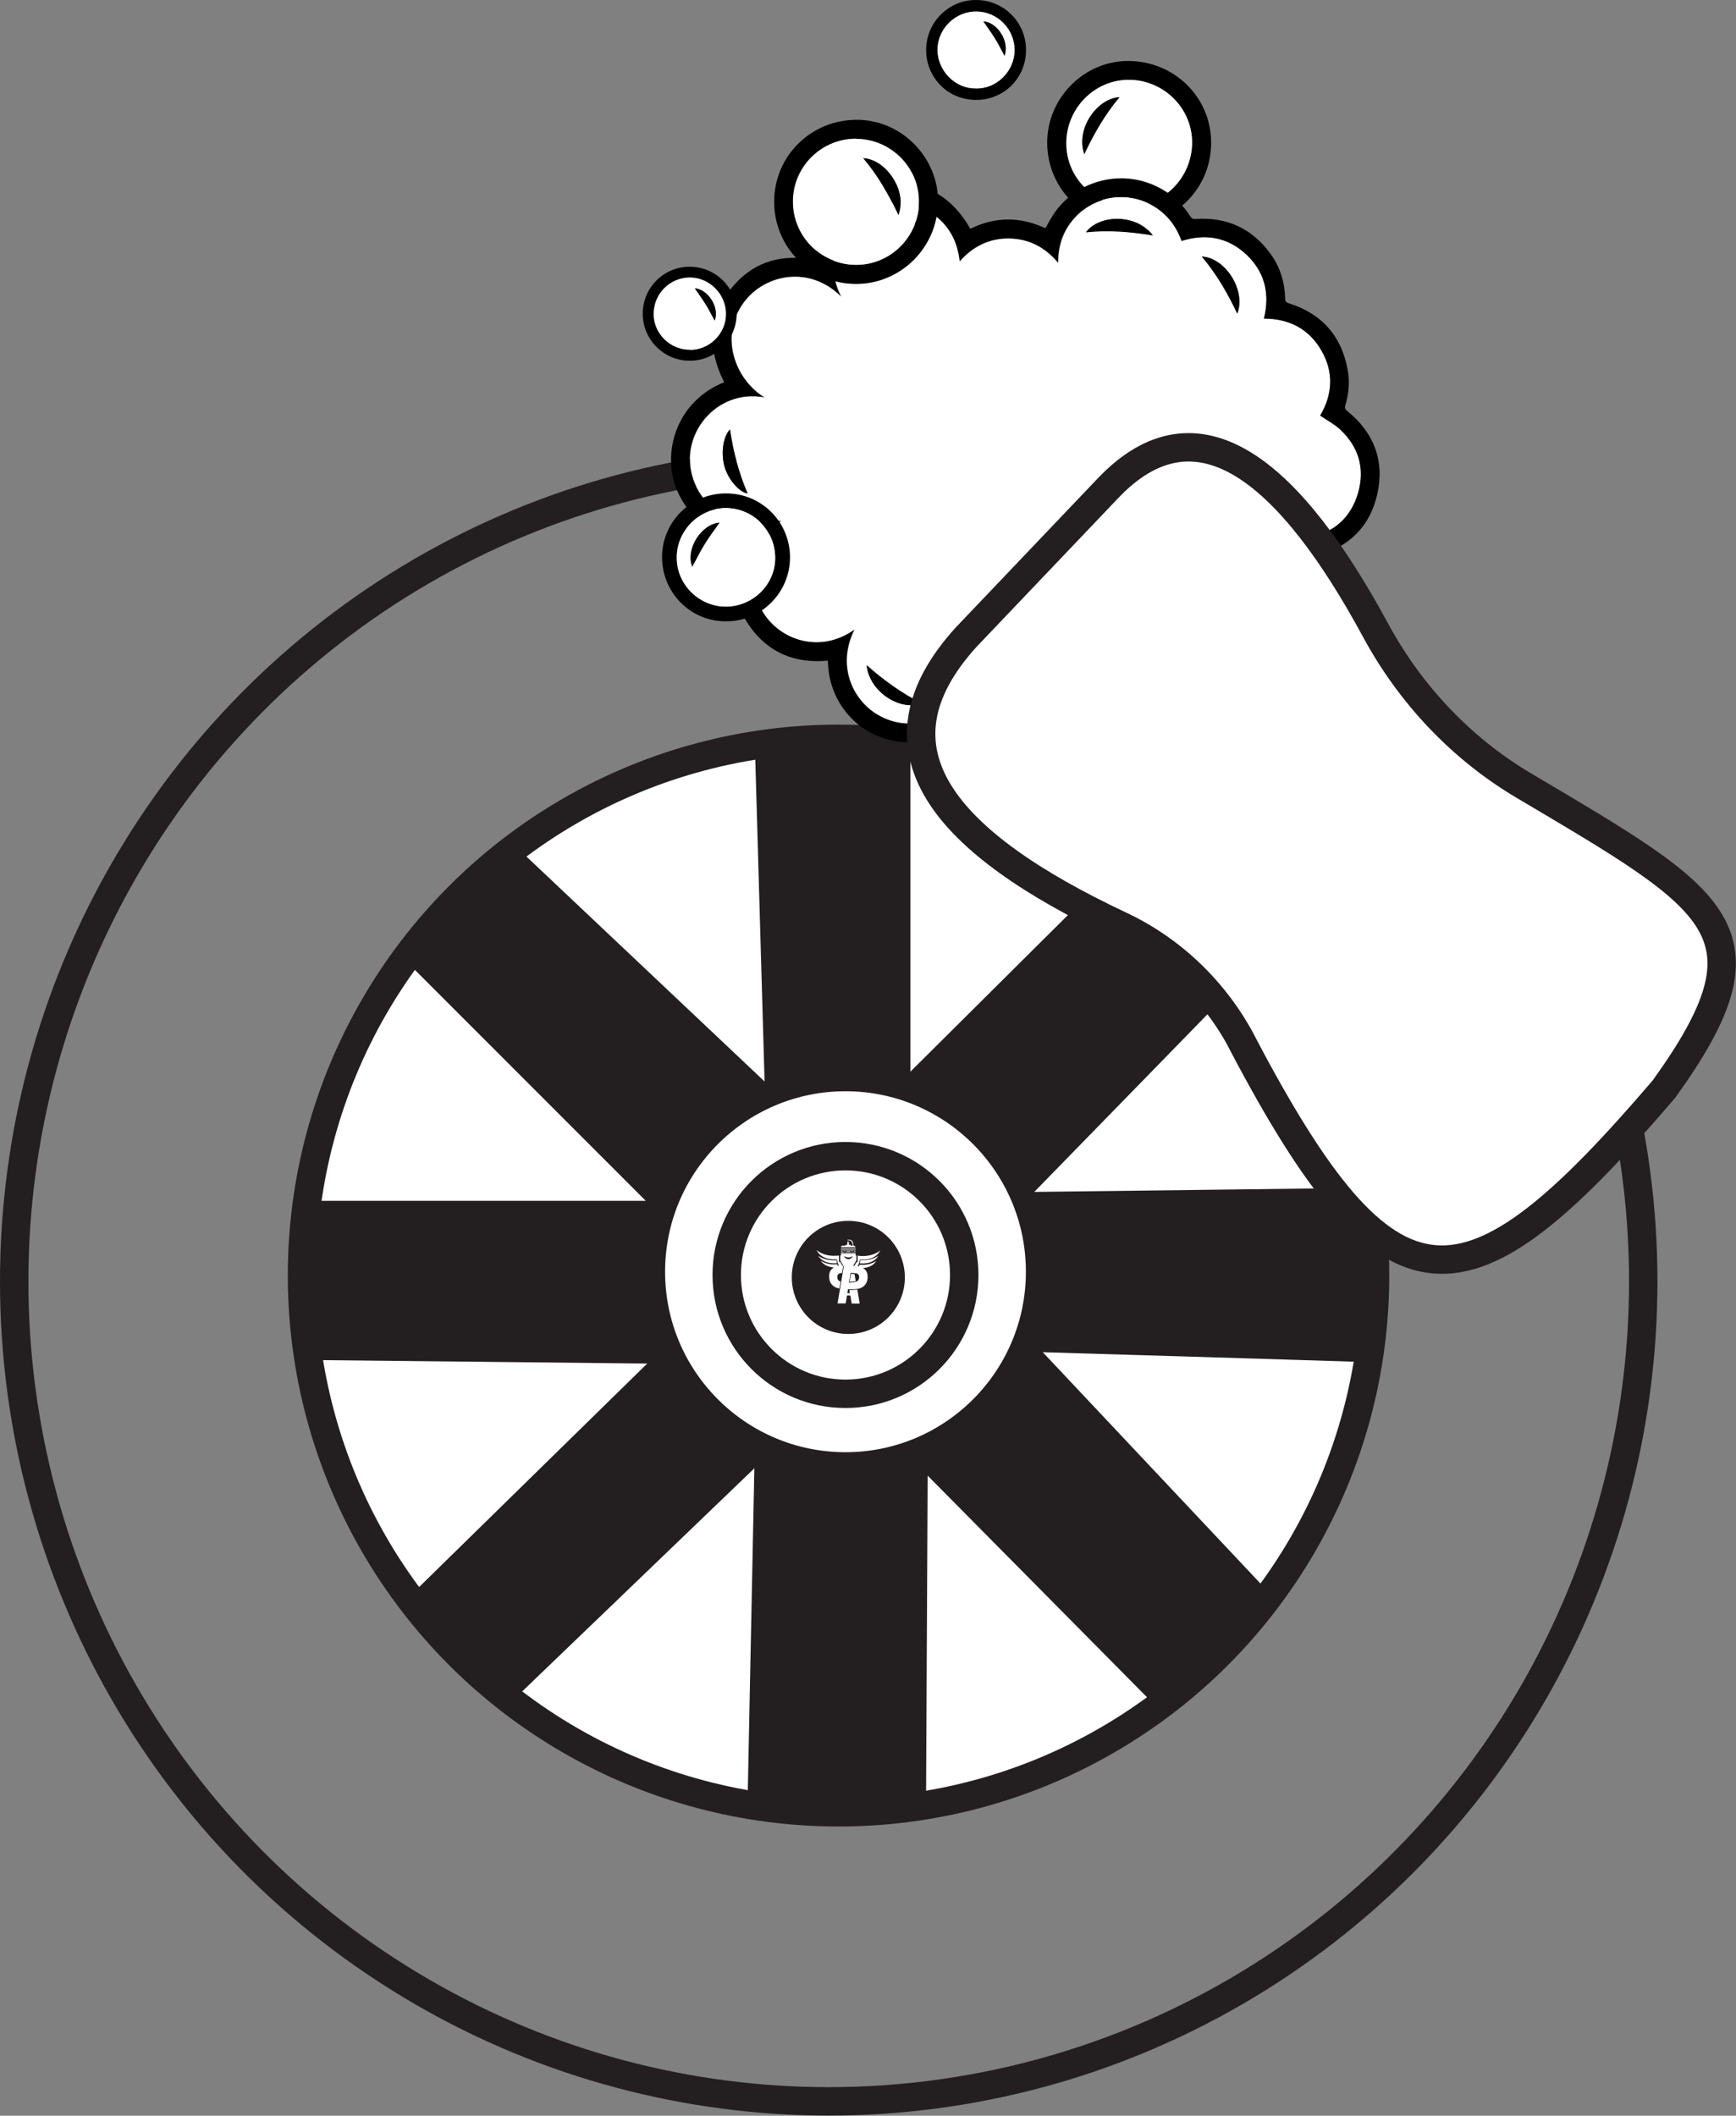 <?xml version="1.0" encoding="UTF-8"?><svg id="Layer_2" xmlns="http://www.w3.org/2000/svg" viewBox="0 0 122.21 148.88"><rect x="0" y="0" width="122.21" height="148.88" fill="#808080" stroke="none"/><defs><style>.cls-1,.cls-2,.cls-3,.cls-4{fill:#fff;}.cls-1,.cls-3,.cls-5,.cls-6{stroke:#231f20;}.cls-1,.cls-3,.cls-5,.cls-6,.cls-4{stroke-miterlimit:10;}.cls-1,.cls-6{stroke-width:2px;}.cls-5{fill:#231f20;}.cls-6{fill:none;}.cls-4{stroke:#fff;}</style></defs><circle class="cls-5" cx="59.03" cy="89.76" r="37.77"/><path class="cls-4" d="m28.81,68.56l15.44,15.44h-21.66c-.44-4.96,1.2-10.06,6.22-15.44Z"/><path class="cls-4" d="m22.51,96.21l21.84.23-15.48,15.16c-3.49-3.16-5.61-9.68-6.36-15.39Z"/><path class="cls-4" d="m36.83,119.65l15.75-15.13-.44,21.66c-5.32-.14-10.47-2.01-15.31-6.53Z"/><path class="cls-4" d="m65.69,126.89l.11-21.84,15.24,15.39c-4.61,3.36-9.73,5.46-15.35,6.44Z"/><path class="cls-4" d="m89.57,111.59l-14.97-15.9c8.71.26,17.95.54,21.65.66-.86,5.46-3.15,10.51-6.69,15.24Z"/><path class="cls-4" d="m95.84,83.09l-21.83.27,15.13-15.51c4.18,4.57,6.18,9.65,6.71,15.24Z"/><path class="cls-4" d="m80.52,58.38l-15.93,15.83v-22.2c5.96.68,11.21,2.88,15.93,6.38Z"/><path class="cls-4" d="m52.66,53.08l.63,21.83-15.75-14.87c2.82-3.97,8.85-6.46,15.12-6.96Z"/><circle class="cls-6" cx="59.03" cy="89.76" r="37.77"/><circle class="cls-3" cx="59.52" cy="89.49" r="13.2"/><circle class="cls-1" cx="59.52" cy="89.72" r="8.36"/><circle class="cls-5" cx="59.72" cy="89.89" r="3.48"/><ellipse class="cls-6" cx="58.34" cy="90.17" rx="57.34" ry="57.7"/><path class="cls-2" d="m59.5,91.72h-.54c.15-.88.3-1.75.44-2.61-.02-.03-.04-.04-.05-.07-.05-.1-.1-.19-.16-.29,0-.02-.02-.03-.04-.04,0,0,0-.01,0-.02,0-.11,0-.23,0-.34.02,0,.03,0,.05,0v-.14h1.04v.14s.03,0,.05,0v.35s-.03.03-.04.04c-.06.1-.11.21-.17.31,0,0,0,.02-.01.03.06.01.07.01.1-.04.04-.07.07-.13.11-.2.01-.03.03-.03.05-.03.05,0,.05,0,.05-.05,0-.12,0-.24,0-.36,0-.01,0-.02,0-.04.28.04.55.04.83-.02.28-.06.53-.17.76-.35,0,.01,0,.02-.02.03-.14.25-.35.42-.61.52-.18.07-.37.1-.57.1-.07,0-.15,0-.22,0-.02,0-.03,0-.03.02-.02.15-.07.29-.13.43,0,0,0,.01,0,.02.06.02.06.02.08-.03.02-.07.06-.08.12-.08.28.02.55-.01.81-.12.09-.03.17-.08.25-.12,0,0,.02-.01.03-.01-.23.33-.56.45-.93.48,0,0,.01.01.02.01.22.14.31.34.31.61,0,.16-.03.31-.1.44-.09.17-.23.28-.4.35-.14.06-.28.07-.43.08-.15,0-.29,0-.44.01,0,0-.01,0-.02,0-.01.09-.03.18-.04.27h.18c-.01-.07-.02-.15-.04-.22.01,0,.02,0,.03,0,.17,0,.34-.02.51-.03.02,0,.02,0,.03.02.05.28.09.57.14.85,0,.04.01.07.02.11-.01,0-.02,0-.03,0-.17,0-.34,0-.5,0-.03,0-.04-.01-.04-.04-.03-.17-.06-.35-.09-.53-.01,0-.02,0-.04,0-.06,0-.12,0-.17,0-.02,0-.03,0-.03.03-.03.17-.05.33-.08.5,0,.01,0,.02,0,.03Zm.25-1.46s.02,0,.03,0c.08,0,.16-.01.24-.02.1-.01.2-.02.29-.07.13-.06.18-.18.17-.33-.01-.14-.09-.22-.22-.24-.12-.02-.24-.01-.36-.02-.02,0-.04.02-.04.04,0,.02,0,.04,0,.07-.03.19-.06.37-.1.56Zm-.33-1.87c.03.12.17.21.3.22.13,0,.27-.09.31-.22-.2.12-.4.12-.61,0Z"/><path class="cls-2" d="m59.07,88.8s.01,0,.02,0c.06-.01.08.02.1.07.02.05.06.1.08.15.02.04.04.08.09.05-.01.07-.02.13-.03.19-.02.1-.03.2-.05.29,0,.02-.01.03-.03.03-.05,0-.1.01-.15.03-.1.04-.15.11-.15.22,0,.03,0,.07,0,.1.01.1.06.18.15.22.02.01.05.02.07.03-.03.16-.05.32-.08.49-.11-.02-.22-.05-.32-.11-.26-.14-.39-.38-.4-.69,0-.09,0-.18.02-.27.04-.17.13-.29.27-.38.01,0,.02-.01.04-.03-.37-.03-.69-.16-.93-.47,0,0,0,0,0,0,.01,0,.03.02.04.02.19.11.39.18.6.21.17.03.34.03.51.02,0,0,.02,0,.03.02.01.02.02.03.02.05q.03.05.09.04s0-.02-.01-.03c-.06-.13-.11-.27-.13-.41,0-.02-.02-.02-.03-.02-.08,0-.16,0-.24,0-.25,0-.49-.05-.71-.18-.18-.1-.32-.24-.43-.42-.01-.02-.02-.04-.04-.06.48.38,1.02.45,1.59.39v.44Z"/><path class="cls-2" d="m61.83,88.37c-.07.12-.16.22-.27.3-.17.12-.36.19-.56.22-.15.02-.3.02-.45.01,0,0-.02,0-.03,0,.01-.07.03-.14.04-.22.45.02.88-.04,1.27-.31Z"/><path class="cls-2" d="m57.6,88.37c.39.27.82.34,1.28.31.01.07.03.14.04.21,0,0-.01,0-.02,0-.25.02-.49,0-.73-.08-.22-.08-.41-.21-.55-.41,0-.01-.02-.03-.03-.04Z"/><path class="cls-2" d="m59.88,87.6s0,.04,0,.06h.13c.01-.11,0-.21-.07-.3-.08-.08-.18-.09-.28-.08v-.04c.06,0,.12,0,.18,0,.13.02.22.14.22.28,0,.04,0,.09,0,.13.09,0,.14.04.17.12h-1.03c.01-.07.07-.12.13-.12.07,0,.14,0,.21,0,0-.02,0-.04,0-.06h.11v-.21h.11v.21h.11Z"/><path class="cls-2" d="m59.19,87.97v-.04h1.04s0,.03,0,.04h-1.04Z"/><path class="cls-2" d="m59.2,87.88s0-.04.03-.04c.33,0,.65,0,.98,0,.03,0,.04.01.03.04h-1.03Z"/><path class="cls-2" d="m59.2,88.16v-.04s.09,0,.13,0c.02,0,.05,0,.07.02.04.02.07.02.11,0,.02,0,.03-.01.05-.01.1,0,.21,0,.31,0,.01,0,.03,0,.04.01.04.02.08.02.12,0,.01,0,.03-.01.04-.01.05,0,.1,0,.15,0v.04h-1.04Z"/><path class="cls-2" d="m59.86,88.07h-.28s.02-.05.05-.05c.06,0,.12,0,.18,0,.03,0,.05.01.05.05Z"/><path class="cls-2" d="m59.35,88.02h.21c-.06.05-.15.05-.21,0Z"/><path class="cls-2" d="m59.87,88.02h.22c-.06.05-.14.05-.22,0Z"/><path class="cls-2" d="m59.34,88.07h-.14v-.04s.07,0,.11,0c.01,0,.02.02.03.04Z"/><path class="cls-2" d="m60.1,88.07s.02-.05.06-.04c.03,0,.05,0,.08,0v.04h-.13Z"/><path class="cls-2" d="m60.24,90.16c-.14.02-.28.03-.43.05,0-.06.02-.11.03-.16.02-.12.04-.25.06-.37,0-.02,0-.03.03-.03.07,0,.14,0,.2,0,0,0,.02.01.03.02.03.16.05.33.08.49Z"/><path d="m73.72,10.09c-.03-3.15,2.56-5.79,5.67-5.8,3.27-.01,5.89,2.55,5.87,5.79-.02,3.48-2.97,5.86-5.77,5.72-3.24.02-5.74-2.57-5.77-5.7Zm5.85,4.39c2.4,0,4.36-2.02,4.35-4.48,0-2.42-2.03-4.4-4.48-4.39-2.41.01-4.38,2.02-4.38,4.46,0,2.46,1.99,4.41,4.5,4.41Z"/><path class="cls-2" d="m79.44,5.62c2.45-.01,4.47,1.97,4.48,4.39,0,2.46-1.95,4.47-4.35,4.48-2.51,0-4.5-1.94-4.5-4.41,0-2.44,1.97-4.45,4.38-4.46Zm-.63,1.22c-1.54.07-3.11,2.18-2.48,4.01.69-1.46,1.46-2.8,2.48-4.01Z"/><path d="m76.33,10.85c.69-1.46,1.46-2.8,2.48-4.01-1.54.07-3.11,2.18-2.48,4.01Z"/><path d="m92.07,39.22c1.6,3.33,0,6.59-2.55,7.87-2.67,1.33-6.42.43-7.9-2.93-.83.73-1.78,1.21-2.87,1.41-1.08.19-2.13.07-3.18-.32-.03.73-.16,1.41-.43,2.06-.99,2.39-3.38,3.81-5.95,3.54-.3-.03-.6-.09-.89-.16-.18-.04-.3-.01-.44.11-.77.69-1.66,1.16-2.67,1.33-3.64.64-6.4-1.79-6.84-4.79-.04-.27-.05-.54-.08-.85-2.28.21-4.17-.54-5.5-2.43-1.32-1.88-1.36-3.91-.42-5.98-2.96-.37-4.81-2.81-5.07-5-.3-2.48.98-5.1,3.7-6.18-1.23-2.45-1.13-4.8.73-6.88,1.49-1.67,3.43-2.16,5.62-1.73.5-3.1,2.22-5.07,5.43-5.34,2.47-.21,4.31.98,5.55,3.15,1.74-.86,3.51-.87,5.28-.04.19-.33.37-.67.58-.99,1.53-2.29,4.54-3.15,7.06-2.04,1.09.48,1.94,1.21,2.57,2.2.09.14.18.19.35.18,2.21-.15,3.98.65,5.29,2.45.68.93,1,1.99,1.03,3.14,0,.18.05.27.25.34,2.34.73,3.73,2.31,4.16,4.72.15.82.07,1.65-.17,2.45-.06.19-.03.28.13.41,1.88,1.52,2.64,3.49,2.12,5.84-.53,2.36-2.08,3.81-4.43,4.39-.14.03-.29.06-.45.09Zm-38.24-11.25c-.13-.02-.25-.04-.38-.06-3.31-.36-5.83,3.01-4.56,6.08.73,1.76,2.44,2.85,4.33,2.75.59-.03,1.18-.08,1.77-.11-.58.45-.94,1.09-1.29,1.74-.58,1.07-.82,2.19-.54,3.39.53,2.29,2.79,3.77,5.08,3.35.69-.13,1.32-.4,1.91-.83-1.29,2.6-.07,4.85,1.35,5.83.86.59,1.8.85,2.84.78,1.4-.1,2.5-.77,3.33-1.87,1.17.58,2.12.61,2.88.46,2.44-.49,3.93-2.57,3.63-5.05-.07-.56-.16-1.12-.24-1.62,1.29,1.1,2.8,1.7,4.57,1.43,1.85-.28,2.87-1.55,3.59-3.2.19.7.38,1.35.55,2,.56,2.14,2.73,3.58,4.92,3.25,3.29-.5,4.89-4.24,2.97-6.96-.36-.51-.73-1.01-1.06-1.47.83.14,1.75.12,2.64-.05,1.77-.34,2.96-1.41,3.46-3.13.5-1.72.04-3.26-1.28-4.48-.41-.38-.92-.64-1.39-.96.87-1.48.97-3.04.09-4.58-.89-1.53-2.28-2.24-4.05-2.24.43-1.74.09-3.27-1.22-4.5-1.31-1.23-2.86-1.5-4.57-.96-.84-2.37-3.02-3.3-4.84-3.05-.97.13-1.82.55-2.52,1.25-.9.9-1.33,2-1.32,3.34-.93-1.12-2.07-1.7-3.46-1.72-1.38-.02-2.54.55-3.48,1.62-.15-1.42-.75-2.54-1.88-3.34-1.13-.8-2.39-1.03-3.72-.66-1.38.38-2.37,1.26-2.93,2.58-.55,1.32-.43,2.63.2,3.9-2.2-2.23-5.38-1.62-6.86.4-1.74,2.37-.61,5.41,1.46,6.68Z"/><path class="cls-2" d="m53.83,27.97c-2.08-1.27-3.2-4.31-1.46-6.68,1.48-2.01,4.66-2.62,6.86-.4-.63-1.27-.76-2.58-.2-3.9.56-1.32,1.55-2.2,2.93-2.58,1.33-.37,2.58-.14,3.72.66,1.13.8,1.73,1.92,1.88,3.34.95-1.07,2.1-1.64,3.48-1.62,1.38.02,2.53.6,3.46,1.72,0-1.34.43-2.44,1.32-3.34.7-.7,1.55-1.11,2.52-1.25,1.82-.25,4,.68,4.84,3.05,1.7-.54,3.26-.27,4.57.96,1.3,1.23,1.65,2.77,1.22,4.5,1.77,0,3.17.71,4.05,2.24.89,1.54.78,3.1-.09,4.58.47.32.98.59,1.39.96,1.32,1.22,1.78,2.76,1.28,4.48-.5,1.72-1.69,2.79-3.46,3.13-.89.17-1.8.18-2.64.05.33.46.7.96,1.06,1.47,1.92,2.72.32,6.47-2.97,6.96-2.19.33-4.36-1.11-4.92-3.25-.17-.65-.36-1.3-.55-2-.73,1.65-1.75,2.92-3.59,3.2-1.77.27-3.28-.33-4.57-1.43.07.5.17,1.06.24,1.62.29,2.48-1.19,4.55-3.63,5.05-.76.15-1.71.12-2.88-.46-.83,1.1-1.93,1.77-3.33,1.87-1.03.07-1.98-.2-2.84-.78-1.42-.97-2.64-3.23-1.35-5.83-.59.42-1.22.7-1.91.83-2.29.42-4.55-1.07-5.08-3.35-.28-1.2-.04-2.33.54-3.39.35-.65.7-1.29,1.29-1.74-.58.04-1.17.08-1.77.11-1.89.1-3.6-.99-4.33-2.75-1.27-3.07,1.25-6.44,4.56-6.08.13.01.25.04.38.06Zm31.66,16.69c1.77.9,4.12-.48,4.29-1.82-.68.33-1.37.71-2.08,1.01-.71.3-1.45.54-2.21.81Zm-25.19-27.09c.71-.36,1.39-.74,2.1-1.05.71-.31,1.45-.56,2.2-.84-1.48-.82-3.9.25-4.29,1.89Zm-8.91,12.65c-.51.54-.66,1.77-.35,2.72.31.95,1.1,1.74,1.59,1.78-.64-1.44-1.01-2.94-1.24-4.5Zm33.21-12.17c1.05,1.24,1.82,2.58,2.5,4.02.63-1.6-.82-3.93-2.5-4.02Zm-19.66,31.47c-1.47-.73-2.71-1.65-3.93-2.71.18,1.81,2.23,3.24,3.93,2.71Zm16.22-32.96c-1.16-1.55-3.82-1.46-4.71-.22,1.58-.17,3.12-.04,4.71.22Z"/><path d="m85.49,44.65c.75-.27,1.49-.51,2.21-.81.71-.3,1.4-.67,2.08-1.01-.17,1.34-2.52,2.73-4.29,1.82Z"/><path d="m60.3,17.57c.4-1.64,2.81-2.71,4.29-1.89-.75.28-1.49.53-2.2.84-.71.31-1.39.69-2.1,1.05Z"/><path d="m51.39,30.22c.23,1.56.61,3.06,1.24,4.5-.49-.04-1.28-.83-1.59-1.78-.31-.95-.17-2.19.35-2.72Z"/><path d="m84.6,18.05c1.69.09,3.14,2.42,2.5,4.02-.68-1.44-1.46-2.79-2.5-4.02Z"/><path d="m64.94,49.52c-1.69.53-3.75-.9-3.93-2.71,1.21,1.06,2.46,1.98,3.93,2.71Z"/><path d="m81.16,16.57c-1.59-.26-3.13-.39-4.71-.22.89-1.25,3.55-1.33,4.71.22Z"/><path d="m66.03,14.22c-.01,3.17-2.61,5.77-5.77,5.76-3.2,0-5.77-2.59-5.76-5.79,0-3.22,2.61-5.78,5.85-5.76,3.13.02,5.7,2.64,5.69,5.78Zm-5.75-4.44c-2.43-.01-4.43,1.95-4.45,4.38-.02,2.46,1.94,4.46,4.41,4.48,2.44.02,4.44-1.96,4.46-4.43.02-2.4-1.98-4.41-4.41-4.42Z"/><path class="cls-2" d="m60.28,9.77c2.43.01,4.43,2.02,4.41,4.42-.02,2.47-2.02,4.46-4.46,4.43-2.47-.02-4.43-2.02-4.41-4.48.02-2.43,2.02-4.39,4.45-4.38Zm.49,1.36c1.03,1.22,1.8,2.56,2.48,4.01.64-1.71-.86-3.92-2.48-4.01Z"/><path d="m60.77,11.13c1.62.09,3.12,2.29,2.48,4.01-.68-1.45-1.45-2.79-2.48-4.01Z"/><path d="m65.2,3.51C65.2,1.58,66.77,0,68.7,0c1.98,0,3.5,1.57,3.53,3.45.03,2.07-1.57,3.52-3.37,3.58-2.25.07-3.69-1.73-3.66-3.52Zm3.49,2.71c1.44.06,2.73-1.18,2.74-2.68.01-1.47-1.19-2.7-2.67-2.73-1.46-.02-2.7,1.16-2.75,2.6-.06,1.56,1.25,2.84,2.68,2.81Z"/><path class="cls-2" d="m68.68,6.22c-1.42.03-2.73-1.25-2.68-2.81.05-1.43,1.28-2.62,2.75-2.6,1.48.02,2.68,1.25,2.67,2.73-.01,1.5-1.3,2.74-2.74,2.68Zm.55-4.71c.27.39.55.77.8,1.17.25.4.45.82.69,1.25.38-1.16-.65-2.41-1.49-2.42Z"/><path d="m69.23,1.51c.84.01,1.87,1.26,1.49,2.42-.23-.43-.44-.85-.69-1.25-.25-.4-.53-.78-.8-1.17Z"/><path d="m46.61,39.04c.08-2.36,2.04-4.35,4.56-4.32,2.54.03,4.55,2.14,4.44,4.7-.1,2.39-2.1,4.32-4.49,4.3-2.47.04-4.6-2.03-4.51-4.68Zm7.96.23c0-1.95-1.54-3.51-3.48-3.52-1.86,0-3.42,1.57-3.45,3.41-.03,2.02,1.65,3.53,3.46,3.51,1.89,0,3.46-1.54,3.47-3.41Z"/><path class="cls-2" d="m47.64,39.17c.03-1.85,1.6-3.42,3.45-3.41,1.94,0,3.48,1.57,3.48,3.52,0,1.87-1.58,3.41-3.47,3.41-1.81.01-3.49-1.49-3.46-3.51Zm1.1.71c.29-.54.56-1.08.88-1.6.31-.51.68-.99,1.03-1.5-1.31.11-2.39,1.88-1.91,3.09Z"/><path d="m50.64,36.79c-1.31.11-2.39,1.88-1.91,3.09.29-.54.56-1.08.88-1.6.31-.51.68-.99,1.03-1.5Z"/><path d="m48.55,25.38c-1.75.02-3.23-1.4-3.3-3.16-.08-1.88,1.4-3.43,3.26-3.45,1.85-.02,3.29,1.44,3.35,3.17.06,1.94-1.5,3.47-3.31,3.44Zm.01-.76c1.33.01,2.57-1.09,2.54-2.58-.02-1.36-1.17-2.51-2.54-2.51-1.42,0-2.56,1.15-2.55,2.58,0,1.37,1.16,2.51,2.55,2.5Z"/><path class="cls-2" d="m48.57,24.61c-1.39,0-2.54-1.13-2.55-2.5,0-1.43,1.13-2.58,2.55-2.58,1.36,0,2.51,1.15,2.54,2.51.02,1.49-1.21,2.59-2.54,2.58Zm.34-4.33c.26.37.52.72.75,1.1.23.38.43.78.65,1.17.36-.89-.44-2.19-1.4-2.27Z"/><path d="m48.91,20.29c.96.08,1.76,1.38,1.4,2.27-.22-.4-.41-.8-.65-1.17-.23-.37-.5-.73-.75-1.1Z"/><path class="cls-1" d="m87.46,73.39c-1.89-3.6-4.91-6.53-8.59-8.26-12.39-5.83-18.05-12.38-10.85-20.3l9.9-10.39c6.49-6.92,13.04-.94,18.9,9.88,2.44,4.52,6.03,8.34,10.45,10.96,13.79,8.17,17.87,10.26,9.86,21.37-13.99,16.35-19.2,16.65-29.68-3.26Z"/></svg>